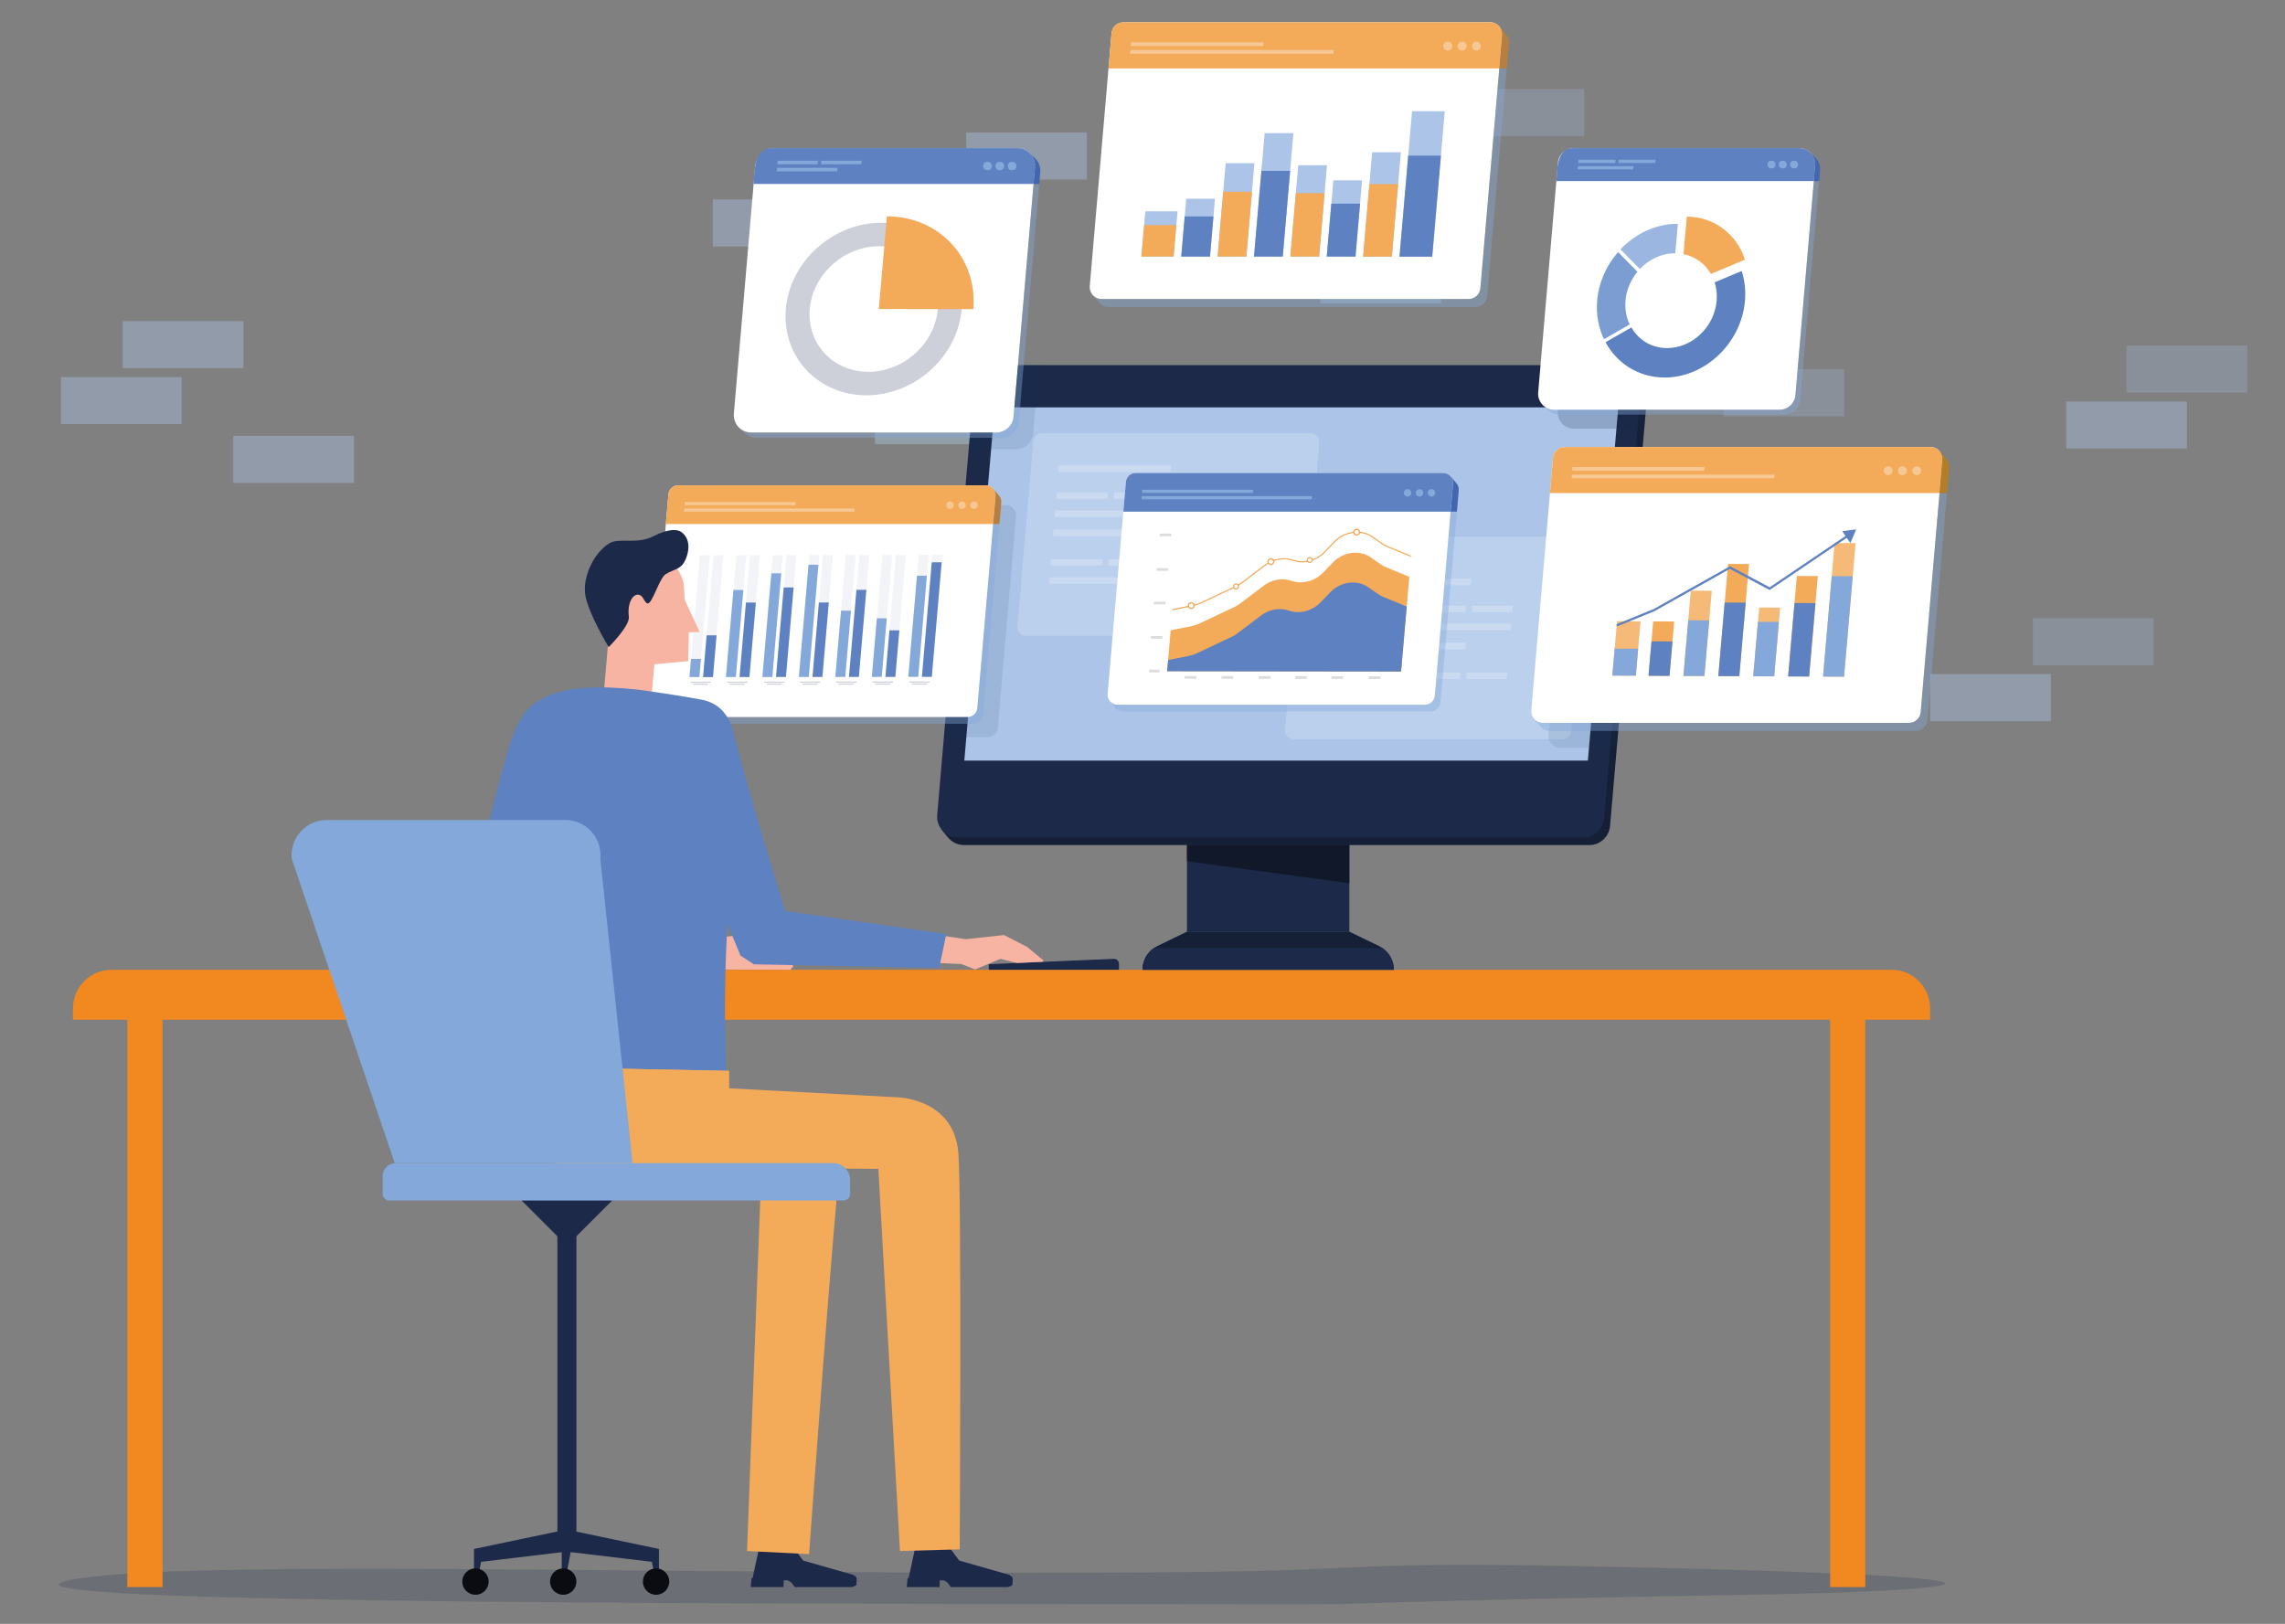<?xml version="1.0" encoding="utf-8"?>
<!-- Generator: Adobe Illustrator 16.0.0, SVG Export Plug-In . SVG Version: 6.00 Build 0)  -->
<!DOCTYPE svg PUBLIC "-//W3C//DTD SVG 1.1//EN" "http://www.w3.org/Graphics/SVG/1.1/DTD/svg11.dtd">
<svg version="1.1" id="Calque_1" xmlns="http://www.w3.org/2000/svg" xmlns:xlink="http://www.w3.org/1999/xlink" x="0px" y="0px"
	 width="605px" height="430px" viewBox="0 0 605 430" enable-background="new 0 0 605 430" xml:space="preserve">
<rect x="0" y="0" width="605" height="430" fill="#808080" stroke="none"/>
<g>
	<g>
		<g opacity="0.4">
			<g>
				<rect x="215.295" y="90.343" fill="#A9CDE6" width="31.956" height="12.474"/>
				<rect x="231.656" y="105.148" fill="#A9CDE6" width="31.961" height="12.474"/>
			</g>
			<g>
				<g>
					<rect x="188.724" y="52.798" fill="#ABC4E8" width="31.958" height="12.477"/>
					<rect x="61.771" y="115.415" fill="#ABC4E8" width="31.957" height="12.473"/>
				</g>
			</g>
			<g>
				<g>
					<rect x="32.499" y="85.027" fill="#ABC4E8" width="31.957" height="12.474"/>
					<rect x="563.042" y="91.51" opacity="0.6" fill="#ABC4E8" width="31.958" height="12.474"/>
					<rect x="511.04" y="178.487" fill="#ABC4E8" width="31.955" height="12.475"/>
					<rect x="16.133" y="99.829" fill="#ABC4E8" width="31.957" height="12.477"/>
				</g>
			</g>
			<g>
				<rect x="255.821" y="35.079" fill="#ABC4E8" width="31.956" height="12.475"/>
				<rect x="239.454" y="49.883" fill="#A9CDE6" width="31.956" height="12.474"/>
			</g>
			<rect x="387.469" y="23.588" opacity="0.6" fill="#ABC4E8" width="31.956" height="12.474"/>
			<rect x="349.583" y="67.847" fill="#A9CDE6" width="31.961" height="12.474"/>
			<g>
				<rect x="456.317" y="97.746" opacity="0.6" fill="#ABC4E8" width="31.956" height="12.474"/>
				<rect x="377.223" y="115.659" fill="#A9CDE6" width="31.958" height="12.474"/>
			</g>
			<g>
				<g>
					<rect x="435.215" y="65.517" fill="#A9CDE6" width="31.957" height="12.476"/>
					<rect x="418.849" y="80.321" fill="#A9CDE6" width="31.955" height="12.474"/>
				</g>
			</g>
			<g>
				<rect x="547.068" y="106.312" fill="#ABC4E8" width="31.952" height="12.474"/>
				<rect x="538.263" y="163.689" opacity="0.6" fill="#ABC4E8" width="31.956" height="12.473"/>
			</g>
		</g>
	</g>
	<path opacity="0.2" fill="#1C2949" d="M293.422,424.745c-121.723-0.059-302.668-0.411-274.973-6.33
		c27.694-5.92,173.67-1.034,293.576-2.104c57.774-0.519,40.901-3.082,119.211-1.333c122.529,2.731,89.187,6.29,35.434,7.242
		c-98.803,1.746-104.652,2.469-112.644,2.528C339.7,424.851,340.801,424.77,293.422,424.745z"/>
	<g>
		<rect x="33.724" y="263.413" fill="#F18820" width="9.31" height="156.85"/>
		<rect x="484.562" y="263.413" fill="#F18820" width="9.311" height="156.85"/>
		<path fill="#F18820" d="M511.046,270.031H19.311v-3.002c0-5.651,4.583-10.234,10.235-10.234h471.265
			c5.653,0,10.235,4.583,10.235,10.234V270.031z"/>
	</g>
	<g>
		<g>
			<g>
				<g>
					<g>
						<rect x="314.278" y="212.016" fill="#1C2949" width="42.987" height="40.406"/>
						<path fill="#346C83" d="M369.048,256.795h-66.553l0,0c0-2.675,1.531-5.115,3.939-6.279l7.844-3.796h42.984l7.848,3.796
							C367.52,251.68,369.048,254.12,369.048,256.795L369.048,256.795z"/>
						<path fill="#152037" d="M369.048,256.795h-66.553l0,0c0-2.675,1.531-5.115,3.939-6.279l7.844-3.796h42.984l7.848,3.796
							C367.52,251.68,369.048,254.12,369.048,256.795L369.048,256.795z"/>
					</g>
					<g>
						<path fill="#1C2949" d="M302.495,256.795h66.553c0-2.307-1.14-4.43-2.997-5.724h-60.56
							C303.635,252.365,302.495,254.488,302.495,256.795z"/>
					</g>
				</g>
				<polygon fill="#101829" points="314.278,223.771 357.266,223.771 357.266,233.879 314.278,228.05 				"/>
			</g>
			<g>
				<g>
					<path fill="#152037" d="M430.627,98.682h-165.58c-2.859,0-5.246,2.188-5.49,5.036l-9.819,114.071
						c-0.071,0.819,0.045,1.605,0.304,2.327l-0.773-0.487l1.593,1.994l0.021-0.019c1.003,1.302,2.557,2.166,4.343,2.166h165.584
						c2.858,0,5.241-2.188,5.487-5.037l9.818-114.07C436.396,101.447,433.857,98.682,430.627,98.682z M422.019,203.417H256.923
						l8.05-93.552h159.468h5.63L422.019,203.417z"/>
					<g>
						<polygon fill="#ABC4E8" points="419.956,218.651 252.125,218.651 262.354,99.8 430.186,99.8 						"/>
					</g>
					<path fill="#1C2949" d="M257.958,101.717l-9.817,114.071c-0.279,3.217,2.258,5.982,5.487,5.982H419.21
						c2.86,0,5.242-2.188,5.488-5.036l9.82-114.073c0.275-3.217-2.261-5.979-5.487-5.979H263.447
						C260.586,96.682,258.203,98.869,257.958,101.717z M263.375,107.865h159.468h5.63l-8.051,93.551h-165.1L263.375,107.865z"/>
				</g>
				<g>
					<g>
						<path fill="#BBD0ED" d="M342.823,168.371h-71.176c-1.34,0-2.395-1.148-2.281-2.484l4.224-49.08
							c0.105-1.185,1.093-2.092,2.284-2.092h71.175c1.342,0,2.396,1.147,2.28,2.485l-4.224,49.079
							C345.003,167.464,344.011,168.371,342.823,168.371z"/>
					</g>
					<g>
						<g>
							<polygon fill="#CADAF1" points="280.293,123.258 280.146,124.993 309.912,124.993 310.064,123.258 							"/>
						</g>
						<g>
							<polygon fill="#CADAF1" points="279.773,130.367 279.624,132.101 293.241,132.101 293.388,130.367 							"/>
							<polygon fill="#CADAF1" points="295.046,130.367 294.898,132.101 308.539,132.101 308.691,130.367 							"/>
							<polygon fill="#9ECDE9" points="310.349,130.367 310.196,132.101 320.92,132.101 321.068,130.367 							"/>
							<polygon fill="#CADAF1" points="279.4,135.145 279.251,136.878 299.079,136.878 299.231,135.145 							"/>
							<polygon fill="#9ECDE9" points="300.737,136.878 320.545,136.878 320.691,135.145 300.887,135.145 							"/>
							<polygon fill="#CADAF1" points="278.935,140.201 278.782,141.933 308.554,141.933 308.7,140.201 							"/>
						</g>
						<g>
							<polygon fill="#CADAF1" points="278.304,148.067 278.153,149.801 291.768,149.801 291.919,148.067 							"/>
							<polygon fill="#CADAF1" points="293.578,148.067 293.426,149.801 307.068,149.801 307.218,148.067 							"/>
							<polygon fill="#9ECDE9" points="308.876,148.067 308.729,149.801 319.448,149.801 319.598,148.067 							"/>
							<polygon fill="#CADAF1" points="277.928,152.846 277.78,154.58 297.609,154.58 297.759,152.846 							"/>
						</g>
					</g>
				</g>
				<g>
					<g>
						<path fill="#BBD0ED" d="M413.706,195.741H342.53c-1.342,0-2.396-1.146-2.279-2.485l4.224-49.08
							c0.102-1.184,1.093-2.093,2.282-2.093h71.173c1.343,0,2.397,1.151,2.283,2.487l-4.224,49.079
							C415.885,194.832,414.896,195.741,413.706,195.741z"/>
					</g>
					<g>
						<g>
							<polygon fill="#CADAF1" points="359.779,153.252 359.632,154.986 389.397,154.986 389.547,153.252 							"/>
						</g>
						<g>
							<polygon fill="#9ECDE9" points="359.26,160.361 359.109,162.092 372.727,162.092 372.873,160.361 							"/>
							<polygon fill="#CADAF1" points="374.531,160.361 374.385,162.092 388.024,162.092 388.177,160.361 							"/>
							<polygon fill="#CADAF1" points="389.834,160.361 389.684,162.092 400.405,162.092 400.554,160.361 							"/>
							<polygon fill="#CADAF1" points="358.886,165.137 358.733,166.871 378.564,166.871 378.715,165.137 							"/>
							<polygon fill="#CADAF1" points="380.223,166.871 400.03,166.871 400.178,165.137 380.373,165.137 							"/>
							<polygon fill="#CADAF1" points="358.421,170.192 358.268,171.926 388.039,171.926 388.186,170.192 							"/>
						</g>
						<g>
							<polygon fill="#CADAF1" points="357.789,178.06 357.64,179.795 371.253,179.795 371.404,178.06 							"/>
							<polygon fill="#CADAF1" points="373.063,178.06 372.911,179.795 386.554,179.795 386.703,178.06 							"/>
							<polygon fill="#CADAF1" points="388.361,178.06 388.212,179.795 398.934,179.795 399.082,178.06 							"/>
							<polygon fill="#CADAF1" points="357.413,182.84 357.266,184.574 377.095,184.574 377.244,182.84 							"/>
						</g>
					</g>
				</g>
			</g>
		</g>
		<path fill="#1C2949" d="M296.272,256.795h-34.477v-1.479l33.107-1.414c0.746-0.037,1.369,0.556,1.369,1.305V256.795z"/>
	</g>
	<path fill="#91ADBD" d="M408.331,107.096l0.022,0.021c-0.007-0.007-0.008-0.014-0.017-0.018L408.331,107.096z"/>
	<path fill="#DEE2E9" d="M408.396,107.16l-0.043-0.043C408.368,107.131,408.383,107.146,408.396,107.16z"/>
	<path fill="#91ADBD" d="M409.775,190.196l0.16,0.19c-0.047-0.05-0.079-0.111-0.125-0.167L409.775,190.196z"/>
	<path fill="#E8EAF0" d="M409.963,190.421l-0.027-0.034C409.945,190.399,409.953,190.408,409.963,190.421z"/>
	<g>
		<g>
			<g>
				<path fill="#FFFFFF" d="M397.084,7.141c-0.569-0.74-1.453-1.231-2.468-1.231h-97.194c-1.626,0-2.978,1.241-3.118,2.858
					l-5.767,67.021c-0.071,0.827,0.197,1.592,0.669,2.192c0.043,0.055,0.077,0.117,0.124,0.166l0.028,0.034
					c0.568,0.615,1.383,1.002,2.292,1.002h97.195c1.625,0,2.979-1.24,3.117-2.858l5.769-67.021
					C397.802,8.491,397.541,7.738,397.084,7.141z"/>
				<path opacity="0.4" fill="#84A8D9" d="M391.963,76.325c-0.138,1.618-1.492,2.858-3.117,2.858H291.65
					c-0.909,0-1.724-0.387-2.292-1.002l1.658,1.956l0.005-0.017c0.569,0.71,1.438,1.178,2.429,1.178h97.193
					c1.623,0,2.978-1.242,3.115-2.86l5.19-60.298h-1.979L391.963,76.325z"/>
			</g>
			<g>
				<g>
					<path fill="#F3AA59" d="M397.731,9.304c0.156-1.826-1.284-3.395-3.115-3.395h-97.194c-1.626,0-2.978,1.241-3.118,2.858
						l-0.804,9.368h103.471L397.731,9.304z"/>
					<path fill="#B67F42" d="M398.601,8.931l-0.006-0.021l-1.511-1.792v0.023c0.457,0.597,0.718,1.35,0.647,2.163l-0.761,8.835
						h1.979l0.578-6.723C399.612,10.448,399.237,9.56,398.601,8.931z"/>
				</g>
				<g>
					<g>
						<polygon fill="#F7C894" points="299.397,12.197 334.471,12.197 334.556,11.203 299.484,11.203 						"/>
						<polygon fill="#F7C894" points="299.236,14.228 353.08,14.228 353.166,13.235 299.322,13.235 						"/>
					</g>
					<g>
						<circle fill="#F7C894" cx="383.342" cy="12.197" r="1.181"/>
						<circle fill="#F7C894" cx="387.128" cy="12.197" r="1.18"/>
						<circle fill="#F7C894" cx="390.915" cy="12.197" r="1.181"/>
					</g>
				</g>
			</g>
		</g>
		<g>
			<g>
				<g>
					<g>
						<polygon fill="#ABC4E8" points="341.653,67.942 349.265,67.945 351.353,43.758 343.744,43.756 						"/>
						<polygon fill="#ABC4E8" points="302.21,67.937 310.738,67.937 311.774,55.951 303.246,55.948 						"/>
						<polygon fill="#ABC4E8" points="351.284,67.945 358.896,67.945 360.64,47.756 353.028,47.755 						"/>
						<polygon fill="#ABC4E8" points="322.392,67.94 330.001,67.94 332.135,43.229 324.525,43.227 						"/>
						<polygon fill="#ABC4E8" points="312.758,67.937 320.369,67.94 321.689,52.634 314.08,52.631 						"/>
						<polygon fill="#ABC4E8" points="332.021,67.942 339.633,67.942 342.456,35.257 334.846,35.256 						"/>
						<polygon fill="#ABC4E8" points="360.915,67.947 368.525,67.947 370.913,40.322 363.303,40.32 						"/>
						<polygon fill="#ABC4E8" points="370.548,67.947 379.207,67.949 382.527,29.467 373.872,29.466 						"/>
					</g>
				</g>
				<g>
					<polygon fill="#F3AA59" points="341.653,67.942 349.265,67.945 350.714,51.14 343.105,51.138 					"/>
					<polygon fill="#F3AA59" points="302.21,67.937 310.738,67.937 311.458,59.608 302.931,59.608 					"/>
					<polygon fill="#5D81C1" points="351.284,67.945 358.896,67.945 360.106,53.919 352.496,53.917 					"/>
					<polygon fill="#F3AA59" points="322.392,67.94 330.001,67.94 331.483,50.772 323.873,50.769 					"/>
					<polygon fill="#5D81C1" points="312.758,67.937 320.369,67.94 321.288,57.304 313.677,57.304 					"/>
					<polygon fill="#5D81C1" points="332.021,67.942 339.633,67.942 341.595,45.233 333.983,45.233 					"/>
					<polygon fill="#F3AA59" points="360.915,67.947 368.525,67.947 370.184,48.755 362.572,48.752 					"/>
					<polygon fill="#5D81C1" points="370.548,67.947 379.207,67.949 381.516,41.213 372.857,41.211 					"/>
				</g>
			</g>
		</g>
	</g>
	<g>
		<path opacity="0.1" fill="#0B3653" d="M415.723,127.814l-5.749,66.809c-0.07,0.824,0.195,1.586,0.665,2.186
			c0.043,0.054,0.081,0.114,0.127,0.167l0.025,0.03c0.568,0.615,1.379,1.003,2.288,1.003h14.997l6.287-73.043H418.83
			C417.21,124.965,415.863,126.203,415.723,127.814z"/>
		<g>
			<g>
				<g>
					<path fill="#FFFFFF" d="M513.644,119.608c-0.565-0.739-1.447-1.23-2.462-1.23h-96.886c-1.619,0-2.968,1.24-3.105,2.851
						l-5.748,66.809c-0.071,0.824,0.194,1.587,0.665,2.183c0.042,0.056,0.078,0.117,0.123,0.167l0.028,0.034
						c0.566,0.612,1.378,0.999,2.285,0.999h96.888c1.62,0,2.968-1.238,3.107-2.848l5.749-66.809
						C514.356,120.953,514.098,120.201,513.644,119.608z"/>
					<path opacity="0.4" fill="#84A8D9" d="M508.539,188.572c-0.14,1.61-1.487,2.848-3.107,2.848h-96.888
						c-0.907,0-1.719-0.387-2.285-0.999l1.653,1.947l0.02,0.024c0.57,0.708,1.419,1.136,2.403,1.136h96.891
						c1.617,0,2.964-1.241,3.104-2.851l5.173-60.108h-1.97L508.539,188.572z"/>
				</g>
				<g>
					<g>
						<path fill="#F3AA59" d="M514.288,121.763c0.157-1.821-1.275-3.386-3.106-3.386h-96.886c-1.619,0-2.968,1.24-3.105,2.851
							l-0.803,9.337h103.145L514.288,121.763z"/>
						<path fill="#B27E27" d="M515.152,121.391v-0.02l-1.509-1.789v0.026c0.454,0.593,0.713,1.345,0.645,2.155l-0.756,8.805h1.97
							l0.577-6.699C516.161,122.903,515.789,122.016,515.152,121.391z"/>
					</g>
					<g>
						<g>
							<polygon fill="#F7C894" points="416.267,124.646 451.228,124.646 451.313,123.656 416.352,123.656 							"/>
							<polygon fill="#F7C894" points="416.106,126.67 469.781,126.67 469.864,125.68 416.191,125.68 							"/>
						</g>
						<g>
							<path fill="#F7C894" d="M501.12,124.646c0,0.648-0.525,1.175-1.174,1.175c-0.65,0-1.18-0.527-1.18-1.175
								c0-0.651,0.529-1.178,1.18-1.178C500.595,123.468,501.12,123.996,501.12,124.646z"/>
							<circle fill="#F7C894" cx="503.718" cy="124.646" r="1.177"/>
							<path fill="#F7C894" d="M508.669,124.646c0,0.648-0.525,1.175-1.174,1.175c-0.65,0-1.179-0.527-1.179-1.175
								c0-0.651,0.528-1.178,1.179-1.178C508.144,123.468,508.669,123.996,508.669,124.646z"/>
						</g>
					</g>
				</g>
			</g>
			<g>
				<g>
					<g>
						<g>
							<polygon fill="#F5BA77" points="464.202,179.077 469.756,179.103 471.333,160.901 465.779,160.875 							"/>
							<polygon fill="#F5BA77" points="426.898,178.901 433.121,178.929 434.369,164.519 428.147,164.488 							"/>
							<polygon fill="#F3AA59" points="473.448,179.12 478.999,179.146 481.301,152.545 475.75,152.519 							"/>
							<polygon fill="#F5BA77" points="445.72,178.989 451.27,179.015 453.229,156.429 447.675,156.402 							"/>
							<polygon fill="#F3AA59" points="436.476,178.946 442.03,178.972 443.276,164.559 437.726,164.533 							"/>
							<polygon fill="#F3AA59" points="454.962,179.032 460.516,179.057 463.088,149.344 457.534,149.319 							"/>
							<polygon fill="#F5BA77" points="482.688,179.163 488.245,179.188 491.309,143.811 485.755,143.783 							"/>
						</g>
						<g>
							<polygon fill="#84A8D9" points="464.202,179.077 469.756,179.103 471.007,164.689 465.453,164.664 							"/>
							<polygon fill="#84A8D9" points="426.898,178.901 433.121,178.929 433.739,171.79 427.518,171.758 							"/>
							<polygon fill="#5D81C1" points="473.448,179.12 478.999,179.146 480.685,159.705 475.131,159.679 							"/>
							<polygon fill="#84A8D9" points="445.72,178.989 451.27,179.015 452.549,164.289 446.995,164.263 							"/>
							<polygon fill="#5D81C1" points="436.476,178.946 442.03,178.972 442.819,169.853 437.267,169.826 							"/>
							<polygon fill="#5D81C1" points="454.962,179.032 460.516,179.057 462.204,159.583 456.65,159.557 							"/>
							<polygon fill="#84A8D9" points="482.688,179.163 488.245,179.188 490.547,152.587 484.993,152.562 							"/>
						</g>
					</g>
					<polygon fill="#5D81C1" points="491.471,140.182 487.759,140.643 488.637,141.929 468.56,155.516 458.055,149.938 
						437.896,161.25 427.961,165.318 428.141,165.886 438.108,161.802 458.018,150.632 468.551,156.227 488.967,142.408 
						489.922,143.805 					"/>
				</g>
			</g>
		</g>
	</g>
	<g>
		<path opacity="0.2" fill="#1C2949" d="M413.514,96.682l-1.054,12.227c-0.105,1.23,0.329,2.368,1.09,3.212
			c0.781,0.848,1.882,1.387,3.131,1.387h18.676l1.479-16.825H413.514z"/>
		<g>
			<g>
				<g>
					<path fill="#FFFFFF" d="M479.61,40.725c-0.773-0.911-1.919-1.503-3.221-1.503h-59.668c-2.2,0-4.035,1.682-4.226,3.874
						l-5.229,60.81c-0.109,1.23,0.327,2.366,1.087,3.211c0.779,0.846,1.882,1.388,3.131,1.388h59.67c2.2,0,4.033-1.682,4.224-3.875
						l5.229-60.809C480.713,42.644,480.315,41.554,479.61,40.725z"/>
					<g>
						<path fill="#5D81C1" d="M480.607,43.821c0.217-2.474-1.736-4.6-4.218-4.6h-59.668c-4.586-0.144-4.41,5.551-4.64,8.726h68.173
							L480.607,43.821z"/>
						<g>
							<g>
								<polygon fill="#84A8D9" points="417.937,42.297 417.864,43.156 427.679,43.156 427.752,42.297 								"/>
								<polygon fill="#84A8D9" points="428.498,43.156 438.303,43.156 438.377,42.297 428.575,42.297 								"/>
								<polygon fill="#84A8D9" points="417.784,44.013 417.709,44.871 432.445,44.871 432.519,44.013 								"/>
							</g>
							<g>
								<g>
									<path fill="#84A8D9" d="M469.119,44.591c-1.401,0.196-1.583-2.008-0.165-2.014C470.35,42.38,470.537,44.584,469.119,44.591
										z"/>
								</g>
								<g>
									<path fill="#84A8D9" d="M472.115,44.591c-1.404,0.196-1.583-2.008-0.168-2.014C473.349,42.38,473.53,44.584,472.115,44.591
										z"/>
								</g>
								<g>
									<path fill="#84A8D9" d="M475.108,44.591c-1.398,0.196-1.581-2.008-0.165-2.014
										C476.342,42.38,476.526,44.584,475.108,44.591z"/>
								</g>
							</g>
						</g>
					</g>
				</g>
				<g>
					<path opacity="0.4" fill="#84A8D9" d="M475.378,104.63c-0.19,2.193-2.023,3.875-4.224,3.875h-59.67
						c-1.225,0-2.317-0.523-3.088-1.345l1.48,1.486l0.036,0.005c0.75,0.693,1.743,1.133,2.854,1.133h59.669
						c2.199,0,4.033-1.682,4.221-3.873l4.991-57.965h-1.394L475.378,104.63z"/>
					<path fill="#4367AF" d="M480.838,41.937v-0.015c-0.025-0.02-1.177-1.169-1.228-1.215v0.018
						c0.705,0.829,1.103,1.918,0.997,3.096l-0.353,4.126h1.394l0.244-2.843C481.995,43.895,481.577,42.773,480.838,41.937z"/>
				</g>
			</g>
			<g>
				<g>
					<g>
						<path fill="#9BB6E0" d="M443.563,67.063l0.689-7.798c-5.781-0.031-11.231,2.591-15.191,6.758l5.129,5.207
							C436.627,68.662,439.982,67.044,443.563,67.063z"/>
						<g>
							<path fill="none" d="M434.188,71.23c2.438-2.568,5.794-4.186,9.375-4.167l0.689-7.798
								c-5.781-0.031-11.231,2.589-15.191,6.758l0,0l0,0L434.188,71.23z"/>
							<g>
								<path fill="#7C9DD2" d="M428.42,66.755c-3.048,3.486-5.1,7.922-5.527,12.759c-0.333,3.751,0.347,7.276,1.796,10.31
									l6.803-3.91c-0.888-1.87-1.311-4.038-1.106-6.359c0.254-2.865,1.421-5.49,3.164-7.592l-0.028-0.029L428.42,66.755z"/>
								<g>
									<path fill="none" d="M433.549,71.962l-0.028-0.029l-5.101-5.178c-3.048,3.486-5.1,7.922-5.527,12.759
										c-0.333,3.751,0.347,7.276,1.796,10.31l6.803-3.91c-0.888-1.87-1.311-4.038-1.106-6.359
										C430.639,76.689,431.806,74.064,433.549,71.962z"/>
									
										<rect x="424.167" y="87.868" transform="matrix(-0.867 0.498 -0.498 -0.867 843.025 -49.284)" fill="#208AB8" width="7.846" height="0"/>
									<path fill="#5D81C1" d="M461.146,71.755l-7.156,3.01c0.485,1.511,0.679,3.174,0.525,4.915
										c-0.613,6.934-6.515,12.529-13.18,12.493c-4.104-0.021-7.511-2.197-9.402-5.471l-0.052,0.031l-6.775,3.893
										c3.007,5.578,8.711,9.308,15.541,9.343c10.756,0.057,20.368-9.055,21.36-20.249
										C462.261,76.9,461.937,74.208,461.146,71.755z"/>
								</g>
							</g>
							
								<rect x="427.971" y="68.626" transform="matrix(0.702 0.713 -0.713 0.702 177.695 -287.083)" fill="#49A1C5" width="7.307" height="0"/>
						</g>
					</g>
					<path fill="#F3AA59" d="M453.004,72.537l9.013-3.79c-2.141-6.64-8.063-11.348-15.399-11.385l-0.882,9.929
						C448.88,67.921,451.463,69.85,453.004,72.537z"/>
				</g>
			</g>
		</g>
	</g>
	<g>
		<path opacity="0.1" fill="#0B3653" d="M273.543,114.748l1.556-18.066H258.46l-1.987,22.275h12.479
			C271.346,118.957,273.338,117.127,273.543,114.748z"/>
		<g>
			<g>
				<g>
					<path fill="#FFFFFF" d="M272.958,40.857c-0.844-0.992-2.086-1.636-3.501-1.636h-64.872c-2.391,0-4.461,2.708-4.666,5.088
						l-5.614,65.233c-0.117,1.339,0.357,2.575,1.183,3.494c0.848,0.919,2.046,1.506,3.405,1.506h64.872
						c2.389,0,4.384-1.829,4.589-4.211l5.692-66.109C274.155,42.943,273.72,41.758,272.958,40.857z"/>
					<g>
						<path fill="#5D81C1" d="M274.046,44.223c0.23-2.689-1.89-5.001-4.589-5.001h-64.872c-4.981-0.156-4.793,6.036-5.044,9.485
							h74.118L274.046,44.223z"/>
						<g>
							<g>
								<polygon fill="#84A8D9" points="205.908,42.565 205.83,43.498 216.501,43.498 216.58,42.565 								"/>
								<polygon fill="#84A8D9" points="217.393,43.498 228.051,43.498 228.129,42.565 217.471,42.565 								"/>
								<polygon fill="#84A8D9" points="205.742,44.432 205.661,45.364 221.68,45.364 221.761,44.432 								"/>
							</g>
							<g>
								<g>
									<path fill="#84A8D9" d="M261.551,45.06c-1.521,0.214-1.721-2.183-0.181-2.19C262.893,42.656,263.09,45.053,261.551,45.06z"
										/>
								</g>
								<g>
									<path fill="#84A8D9" d="M264.807,45.06c-1.522,0.214-1.72-2.183-0.181-2.19C266.15,42.656,266.348,45.053,264.807,45.06z"
										/>
								</g>
								<g>
									<path fill="#84A8D9" d="M268.064,45.06c-1.522,0.214-1.72-2.183-0.181-2.19C269.404,42.656,269.604,45.053,268.064,45.06z"
										/>
								</g>
							</g>
						</g>
					</g>
				</g>
				<g>
					<path opacity="0.4" fill="#84A8D9" d="M268.354,110.332c-0.205,2.382-2.197,4.211-4.589,4.211h-64.872
						c-1.33,0-2.521-0.568-3.359-1.461l1.611,1.615l0.037,0.005c0.82,0.755,1.896,1.236,3.105,1.236h64.872
						c2.389,0,4.382-1.83,4.587-4.212l5.424-63.019h-1.512L268.354,110.332z"/>
					<path fill="#4367AF" d="M274.293,42.175l-0.004-0.017c-0.024-0.021-1.279-1.271-1.329-1.322l-0.001,0.021
						c0.762,0.9,1.197,2.085,1.087,3.365l-0.387,4.484h1.512l0.267-3.092C275.552,44.302,275.096,43.082,274.293,42.175z"/>
				</g>
			</g>
			<g>
				<path fill="#CDD0D9" d="M233.349,58.989c-12.839-0.012-24.179,10.225-25.279,22.817c-1.1,12.593,8.45,22.851,21.29,22.865
					s24.178-10.222,25.277-22.815C255.737,69.263,246.189,59.003,233.349,58.989z M229.904,98.458
					c-9.351-0.009-16.303-7.475-15.503-16.645c0.8-9.172,9.056-16.625,18.405-16.614c9.351,0.009,16.305,7.478,15.503,16.65
					C247.509,91.019,239.254,98.47,229.904,98.458z"/>
				<g>
					<path fill="#F3AA59" d="M234.826,57.286l-2.142,24.543l25.021,0.026C258.888,68.301,248.647,57.3,234.826,57.286z"/>
				</g>
			</g>
		</g>
	</g>
	<g>
		<path opacity="0.1" fill="#0B3653" d="M268.475,134.834c-0.478-0.62-1.217-1.033-2.069-1.033h-11.335l-5.17,61.377h11.676
			c1.359,0,2.493-1.041,2.608-2.395l4.832-56.139C269.076,135.963,268.857,135.333,268.475,134.834z"/>
		<g>
			<g>
				<g>
					<path fill="#FFFFFF" d="M263.063,129.548c-0.478-0.622-1.215-1.034-2.069-1.034h-81.409c-1.36,0-2.493,1.04-2.609,2.395
						l-4.832,56.136c-0.061,0.694,0.165,1.336,0.56,1.836c0.037,0.045,0.067,0.098,0.105,0.141l0.021,0.025
						c0.478,0.516,1.16,0.841,1.921,0.841h81.411c1.362,0,2.496-1.038,2.612-2.395l4.832-56.136
						C263.665,130.676,263.447,130.045,263.063,129.548z"/>
					<path opacity="0.4" fill="#84A8D9" d="M258.774,187.493c-0.117,1.357-1.25,2.395-2.612,2.395h-81.411
						c-0.762,0-1.444-0.325-1.921-0.841l1.39,1.64l0.006-0.013c0.478,0.594,1.202,0.985,2.031,0.985h81.413
						c1.358,0,2.494-1.042,2.609-2.395l4.347-50.507h-1.655L258.774,187.493z"/>
				</g>
				<g>
					<g>
						<path fill="#F3AA59" d="M263.606,131.357c0.131-1.53-1.074-2.843-2.612-2.843h-81.409c-1.36,0-2.493,1.04-2.609,2.395
							l-0.676,7.846h86.67L263.606,131.357z"/>
						<path fill="#B67F42" d="M264.335,131.046l-0.006-0.02l-1.266-1.5v0.022c0.384,0.498,0.601,1.128,0.542,1.809l-0.636,7.4h1.655
							l0.485-5.63C265.181,132.313,264.867,131.572,264.335,131.046z"/>
					</g>
					<g>
						<g>
							<polygon fill="#F7C894" points="181.24,133.78 210.619,133.78 210.69,132.949 181.312,132.949 							"/>
							<polygon fill="#F7C894" points="181.105,135.481 226.205,135.481 226.279,134.65 181.176,134.65 							"/>
						</g>
						<g>
							<circle fill="#F7C894" cx="251.553" cy="133.78" r="0.989"/>
							<circle fill="#F7C894" cx="254.723" cy="133.78" r="0.989"/>
							<circle fill="#F7C894" cx="257.897" cy="133.78" r="0.989"/>
						</g>
					</g>
				</g>
			</g>
			<g>
				<g>
					<g>
						<g>
							<g>
								<polygon fill="#F3F4F7" points="185.171,179.286 182.549,179.288 185.326,147.023 187.945,147.022 								"/>
								<polygon fill="#F3F4F7" points="188.772,179.282 186.152,179.283 188.927,147.02 191.546,147.017 								"/>
							</g>
							<g>
								<polygon fill="#F3F4F7" points="194.828,179.276 192.207,179.279 194.982,147.014 197.602,147.012 								"/>
								<polygon fill="#F3F4F7" points="198.428,179.272 195.81,179.273 198.585,147.009 201.205,147.008 								"/>
							</g>
							<g>
								<polygon fill="#F3F4F7" points="204.486,179.268 201.862,179.269 204.638,147.005 207.26,147.002 								"/>
								<polygon fill="#F3F4F7" points="208.087,179.262 205.465,179.265 208.242,147 210.861,146.997 								"/>
							</g>
							<g>
								<polygon fill="#F3F4F7" points="214.143,179.258 211.522,179.259 214.296,146.995 216.917,146.994 								"/>
								<polygon fill="#F3F4F7" points="217.744,179.253 215.123,179.258 217.898,146.991 220.518,146.988 								"/>
							</g>
							<g>
								<polygon fill="#F3F4F7" points="223.799,179.248 221.178,179.25 223.953,146.985 226.573,146.982 								"/>
								<polygon fill="#F3F4F7" points="227.4,179.244 224.779,179.248 227.555,146.981 230.174,146.979 								"/>
							</g>
							<g>
								<polygon fill="#F3F4F7" points="233.456,179.239 230.835,179.241 233.609,146.977 236.232,146.974 								"/>
								<polygon fill="#F3F4F7" points="237.06,179.236 234.436,179.239 237.211,146.971 239.833,146.971 								"/>
							</g>
							<g>
								<polygon fill="#F3F4F7" points="243.112,179.229 240.492,179.23 243.269,146.967 245.886,146.965 								"/>
								<polygon fill="#F3F4F7" points="246.713,179.227 244.096,179.229 246.87,146.965 249.487,146.959 								"/>
							</g>
						</g>
						<g>
							<g>
								<polygon fill="#84A8D9" points="185.171,179.286 182.549,179.288 182.964,174.479 185.585,174.476 								"/>
								<polygon fill="#5D81C1" points="188.772,179.282 186.152,179.283 187.101,168.237 189.723,168.234 								"/>
							</g>
							<g>
								<polygon fill="#84A8D9" points="194.828,179.276 192.207,179.279 194.189,156.223 196.81,156.22 								"/>
								<polygon fill="#5D81C1" points="198.428,179.272 195.81,179.273 197.507,159.554 200.125,159.552 								"/>
							</g>
							<g>
								<polygon fill="#84A8D9" points="204.486,179.268 201.862,179.269 204.224,151.823 206.846,151.82 								"/>
								<polygon fill="#5D81C1" points="208.087,179.262 205.465,179.265 207.503,155.566 210.125,155.563 								"/>
							</g>
							<g>
								<polygon fill="#84A8D9" points="214.143,179.258 211.522,179.259 214.079,149.541 216.696,149.538 								"/>
								<polygon fill="#5D81C1" points="217.744,179.253 215.123,179.258 216.82,159.537 219.439,159.534 								"/>
							</g>
							<g>
								<polygon fill="#84A8D9" points="223.799,179.248 221.178,179.25 222.686,161.709 225.307,161.707 								"/>
								<polygon fill="#5D81C1" points="227.4,179.244 224.779,179.248 226.763,156.191 229.384,156.188 								"/>
							</g>
							<g>
								<polygon fill="#84A8D9" points="233.456,179.239 230.835,179.241 232.171,163.718 234.79,163.715 								"/>
								<polygon fill="#5D81C1" points="237.06,179.236 234.436,179.239 235.496,166.917 238.118,166.915 								"/>
							</g>
							<g>
								<polygon fill="#84A8D9" points="243.112,179.229 240.492,179.23 242.795,152.437 245.416,152.436 								"/>
								<polygon fill="#5D81C1" points="246.713,179.227 244.096,179.229 246.703,148.893 249.324,148.891 								"/>
							</g>
						</g>
					</g>
					<g>
						<g>
							<polygon fill="#CDD0D9" points="188.241,180.797 182.854,180.801 182.879,180.507 188.267,180.5 							"/>
							<polygon fill="#CDD0D9" points="187.469,181.328 183.533,181.331 183.56,181.037 187.495,181.033 							"/>
						</g>
						<g>
							<polygon fill="#CDD0D9" points="197.91,180.787 192.524,180.792 192.55,180.497 197.936,180.49 							"/>
							<polygon fill="#CDD0D9" points="197.14,181.32 193.204,181.321 193.229,181.027 197.164,181.024 							"/>
						</g>
						<g>
							<polygon fill="#CDD0D9" points="207.736,180.778 202.35,180.783 202.375,180.488 207.762,180.481 							"/>
							<polygon fill="#CDD0D9" points="206.966,181.31 203.029,181.313 203.055,181.017 206.99,181.013 							"/>
						</g>
						<g>
							<polygon fill="#CDD0D9" points="217.175,180.769 211.788,180.772 211.812,180.479 217.199,180.474 							"/>
							<polygon fill="#CDD0D9" points="216.402,181.3 212.467,181.306 212.491,181.009 216.43,181.006 							"/>
						</g>
						<g>
							<polygon fill="#CDD0D9" points="226.785,180.758 221.398,180.764 221.423,180.469 226.81,180.464 							"/>
							<polygon fill="#CDD0D9" points="226.015,181.292 222.079,181.295 222.102,180.999 226.042,180.996 							"/>
						</g>
						<g>
							<polygon fill="#CDD0D9" points="236.445,180.75 231.058,180.754 231.086,180.46 236.473,180.454 							"/>
							<polygon fill="#CDD0D9" points="235.677,181.281 231.74,181.286 231.766,180.989 235.699,180.987 							"/>
						</g>
						<g>
							<polygon fill="#CDD0D9" points="246.158,180.74 240.771,180.744 240.798,180.45 246.183,180.446 							"/>
							<polygon fill="#CDD0D9" points="245.387,181.271 241.451,181.277 241.478,180.98 245.412,180.977 							"/>
						</g>
					</g>
				</g>
			</g>
		</g>
	</g>
	<g>
		<g>
			<g>
				<path fill="#FFFFFF" d="M384.19,126.276c-0.478-0.621-1.217-1.032-2.066-1.032h-81.412c-1.361,0-2.493,1.038-2.61,2.395
					l-4.832,56.136c-0.06,0.693,0.166,1.333,0.56,1.836c0.039,0.046,0.067,0.096,0.105,0.141l0.022,0.025
					c0.477,0.516,1.16,0.841,1.923,0.841h81.412c1.359,0,2.491-1.04,2.608-2.395l4.831-56.136
					C384.792,127.406,384.575,126.774,384.19,126.276z"/>
				<path opacity="0.4" fill="#84A8D9" d="M379.9,184.225c-0.117,1.354-1.249,2.395-2.608,2.395H295.88
					c-0.763,0-1.446-0.325-1.923-0.841l1.39,1.637l0.006-0.011c0.478,0.594,1.201,0.985,2.031,0.985h81.412
					c1.36,0,2.491-1.041,2.61-2.395l4.348-50.508h-1.658L379.9,184.225z"/>
			</g>
			<g>
				<g>
					<path fill="#5D81C1" d="M384.731,128.088c0.134-1.53-1.074-2.844-2.607-2.844h-81.412c-1.361,0-2.493,1.038-2.61,2.395
						l-0.676,7.846h86.67L384.731,128.088z"/>
					<path fill="#4367AF" d="M385.461,127.774l-0.004-0.017l-1.267-1.5v0.02c0.385,0.498,0.602,1.13,0.541,1.812l-0.636,7.397h1.658
						l0.484-5.63C386.307,129.045,385.994,128.303,385.461,127.774z"/>
				</g>
				<g>
					<g>
						<polygon fill="#84A8D9" points="302.367,130.512 331.744,130.512 331.816,129.677 302.438,129.677 						"/>
						<polygon fill="#84A8D9" points="302.232,132.212 347.331,132.212 347.403,131.378 302.304,131.378 						"/>
					</g>
					<g>
						<path fill="#84A8D9" d="M373.667,130.512c0,0.542-0.442,0.989-0.989,0.989c-0.546,0-0.987-0.446-0.987-0.989
							c0-0.546,0.441-0.991,0.987-0.991C373.225,129.521,373.667,129.966,373.667,130.512z"/>
						<path fill="#84A8D9" d="M376.841,130.512c0,0.542-0.442,0.989-0.988,0.989c-0.547,0-0.989-0.446-0.989-0.989
							c0-0.546,0.442-0.991,0.989-0.991C376.398,129.521,376.841,129.966,376.841,130.512z"/>
						<path fill="#84A8D9" d="M380.01,130.512c0,0.542-0.442,0.989-0.989,0.989c-0.543,0-0.987-0.446-0.987-0.989
							c0-0.546,0.444-0.991,0.987-0.991C379.567,129.521,380.01,129.966,380.01,130.512z"/>
					</g>
				</g>
			</g>
		</g>
		<g>
			<g>
				<path fill="#F3AA59" d="M373.144,152.732l-6.219-2.561c-0.463-0.19-0.897-0.428-1.302-0.708l-2.66-1.851
					c-2.991-2.079-7.293-1.516-10.03,1.311l-2.628,2.717c-2.214,2.288-5.52,3.143-8.352,2.163c-2.419-0.838-5.214-0.347-7.383,1.296
					l-6.2,4.704c-0.471,0.357-0.974,0.663-1.507,0.913l-9.355,4.417c-0.606,0.287-1.241,0.497-1.89,0.628l-5.659,1.146l-0.94,10.837
					l61.944,0.077L373.144,152.732z"/>
				<path fill="#5D81C1" d="M372.458,160.617l-6.222-2.561c-0.461-0.19-0.895-0.428-1.298-0.708l-2.663-1.85
					c-2.99-2.079-7.292-1.517-10.026,1.31l-2.628,2.717c-2.214,2.288-5.521,3.144-8.354,2.16c-2.416-0.836-5.214-0.344-7.381,1.299
					l-6.201,4.704c-0.469,0.356-0.973,0.662-1.505,0.912l-9.357,4.417c-0.605,0.287-1.242,0.498-1.889,0.628l-5.658,1.143
					l-0.257,2.956l61.944,0.077L372.458,160.617z"/>
			</g>
			<g>
				<g>
					<polygon fill="#DDDDDD" points="316.705,179.735 313.632,179.731 313.694,179.018 316.768,179.023 					"/>
					<polygon fill="#DDDDDD" points="326.463,179.747 323.391,179.742 323.453,179.029 326.523,179.035 					"/>
					<polygon fill="#DDDDDD" points="336.322,179.759 333.252,179.754 333.313,179.04 336.385,179.046 					"/>
					<polygon fill="#DDDDDD" points="345.953,179.771 342.883,179.765 342.943,179.053 346.015,179.057 					"/>
					<polygon fill="#DDDDDD" points="355.571,179.782 352.501,179.778 352.562,179.066 355.635,179.07 					"/>
					<polygon fill="#DDDDDD" points="365.444,179.795 362.373,179.792 362.435,179.077 365.507,179.082 					"/>
				</g>
				<g>
					<polygon fill="#DDDDDD" points="310.097,142.017 307.027,142.011 307.09,141.298 310.161,141.301 					"/>
					<polygon fill="#DDDDDD" points="309.304,151.161 306.231,151.158 306.297,150.441 309.365,150.447 					"/>
					<polygon fill="#DDDDDD" points="308.532,160.044 305.46,160.04 305.522,159.326 308.594,159.329 					"/>
					<polygon fill="#DDDDDD" points="307.741,169.149 304.67,169.145 304.73,168.433 307.802,168.435 					"/>
					<polygon fill="#DDDDDD" points="306.966,178.06 304.183,178.056 304.243,177.343 307.027,177.348 					"/>
				</g>
			</g>
			<g>
				<path fill="#F3AA59" d="M310.387,161.607l-0.061-0.303l5.657-1.143c0.637-0.131,1.259-0.335,1.854-0.62l9.354-4.414
					c0.523-0.248,1.022-0.549,1.479-0.898l6.203-4.702c2.19-1.663,5.074-2.172,7.523-1.32c2.792,0.969,6.008,0.135,8.193-2.122
					l2.628-2.719c2.783-2.876,7.178-3.446,10.226-1.33l2.661,1.85c0.396,0.274,0.824,0.506,1.271,0.692l6.234,2.565l-0.119,0.286
					l-6.233-2.565c-0.466-0.193-0.915-0.438-1.329-0.725l-2.661-1.85c-2.922-2.032-7.148-1.475-9.826,1.293l-2.632,2.719
					c-2.267,2.342-5.606,3.208-8.514,2.197c-2.353-0.817-5.125-0.329-7.236,1.276l-6.201,4.703
					c-0.478,0.361-0.991,0.676-1.534,0.929l-9.354,4.417c-0.618,0.292-1.265,0.506-1.927,0.641L310.387,161.607z"/>
				<g>
					<g>
						<circle fill="#FFFFFF" cx="315.397" cy="160.361" r="0.755"/>
						<path fill="#F3AA59" d="M315.396,161.291c-0.515,0-0.934-0.418-0.934-0.933c0-0.514,0.419-0.932,0.934-0.932
							c0.516,0,0.934,0.418,0.934,0.932C316.33,160.873,315.912,161.291,315.396,161.291z M315.396,159.781
							c-0.32,0-0.577,0.258-0.577,0.577c0,0.321,0.257,0.58,0.577,0.58c0.318,0,0.578-0.259,0.578-0.58
							C315.975,160.04,315.715,159.781,315.396,159.781z"/>
					</g>
					<g>
						<circle fill="#FFFFFF" cx="336.494" cy="148.718" r="0.755"/>
						<path fill="#F3AA59" d="M336.494,149.648c-0.513,0-0.934-0.418-0.934-0.932c0-0.515,0.421-0.932,0.934-0.932
							c0.514,0,0.932,0.417,0.932,0.932C337.426,149.23,337.008,149.648,336.494,149.648z M336.494,148.138
							c-0.318,0-0.579,0.26-0.579,0.579c0,0.32,0.261,0.578,0.579,0.578s0.577-0.258,0.577-0.578
							C337.071,148.398,336.813,148.138,336.494,148.138z"/>
					</g>
					<g>
						<circle fill="#FFFFFF" cx="359.213" cy="140.914" r="0.755"/>
						<path fill="#F3AA59" d="M359.214,141.845c-0.513,0-0.931-0.418-0.931-0.931c0-0.516,0.418-0.934,0.931-0.934
							c0.515,0,0.934,0.418,0.934,0.934C360.147,141.427,359.729,141.845,359.214,141.845z M359.214,140.334
							c-0.318,0-0.577,0.258-0.577,0.58c0,0.318,0.259,0.577,0.577,0.577s0.58-0.259,0.58-0.577
							C359.794,140.593,359.532,140.334,359.214,140.334z"/>
					</g>
					<g>
						<circle fill="#FFFFFF" cx="327.26" cy="155.3" r="0.658"/>
						<path fill="#F3AA59" d="M327.26,156.112c-0.449,0-0.814-0.362-0.814-0.812s0.365-0.813,0.814-0.813s0.816,0.364,0.816,0.813
							S327.709,156.112,327.26,156.112z M327.26,154.796c-0.277,0-0.506,0.227-0.506,0.504s0.229,0.504,0.506,0.504
							c0.278,0,0.505-0.227,0.505-0.504S327.538,154.796,327.26,154.796z"/>
					</g>
					<g>
						<circle fill="#FFFFFF" cx="346.782" cy="148.276" r="0.658"/>
						<path fill="#F3AA59" d="M346.782,149.088c-0.449,0-0.812-0.364-0.812-0.813c0-0.449,0.362-0.816,0.812-0.816
							s0.815,0.367,0.815,0.816C347.598,148.725,347.231,149.088,346.782,149.088z M346.782,147.77
							c-0.277,0-0.503,0.228-0.503,0.506c0,0.278,0.226,0.503,0.503,0.503c0.278,0,0.506-0.225,0.506-0.503
							C347.288,147.997,347.061,147.77,346.782,147.77z"/>
					</g>
				</g>
			</g>
		</g>
	</g>
	<g>
		<g>
			<g>
				<g>
					
						<rect x="159.832" y="170.807" transform="matrix(-0.996 -0.086 0.086 -0.996 315.774 382.536)" fill="#F7B4A2" width="12.666" height="27.255"/>
				</g>
			</g>
		</g>
		<path fill="#F7B4A2" d="M161.691,176.988l20.537-1.929l0.159-7.616l2.861-0.1l-3.958-8.532l-0.199-3.468
			c-0.189-3.283-3.187-7.753-6.458-7.433l-15.669,1.535L161.691,176.988z"/>
		<path fill="#1C2949" d="M161.153,171.359c0,0,5.649-5.63,5.348-8.036c-0.523-4.17,1.538-6.796,3.237-5.56
			c0.638,0.466,1.123,2.089,1.816,2.029c1.203-0.108,3.063-6.707,4.673-7.731c2.537-1.611,4.434-1.071,5.626-4.801
			c1.192-3.726-0.374-5.778-1.75-6.557c-0.691-0.39-2.801-0.921-7.146,1.31c-4.344,2.229-9.056,0.273-11.655,1.867
			c-4.107,2.516-7.184,9.047-6.3,13.892S161.153,171.359,161.153,171.359z"/>
	</g>
	<g>
		<g>
			<g>
				<g>
					<g>
						<path fill="#1C2949" d="M249.193,418.451h-0.364l-0.081,1.812h-8.673l0.233-2.397l0.286-0.007l-0.007-0.022l1.907-8.818h9.006
							l0.193,1.161l2.271,3.05l13.155,3.763c0,0,1.036,0.449,1.016,1.02l-0.038,1.038l-0.021,0.627c0,0-0.158,0.278-1.232,0.587
							h-15.085l-0.913-1.214l-0.888-0.556L249.193,418.451z"/>
					</g>
				</g>
			</g>
		</g>
		<g>
			<g>
				<g>
					<g>
						<path fill="#1C2949" d="M207.872,418.451h-0.361l-0.08,1.812h-8.676l0.237-2.397l0.283-0.007l-0.007-0.022l1.907-8.818h9.006
							l0.19,1.161l2.275,3.05l13.157,3.763c0,0,1.033,0.449,1.016,1.02l-0.039,1.038l-0.022,0.627c0,0-0.162,0.278-1.234,0.587
							h-15.083l-0.913-1.214l-0.887-0.556L207.872,418.451z"/>
					</g>
				</g>
			</g>
		</g>
		<g>
			<g>
				<g>
					<polygon fill="#F7B4A2" points="165.882,256.228 168.321,247.905 186.094,248.689 195.385,247.692 202.034,251.142 
						210.096,255.781 209.279,256.795 188.558,256.708 184.874,255.267 					"/>
					<path fill="#5D81C1" d="M141.555,187.188c3.533-1.538,11.077,2.749,10.363,10.981c-0.98,11.347-12.097,46.072-12.097,46.072
						l39.785,2.413l-1.845,10.142h-53.345l-2.989-5.969c0,0,11.291-47.094,13.146-52.438
						C136.03,194.189,137.458,188.968,141.555,187.188z"/>
				</g>
				<g>
					<path fill="#5D81C1" d="M168.844,182.614c0,0,8.344,1.069,16.853,2.65c8.676,1.613,8.751,10.819,9.168,12.505
						c1.15,4.647,2.713,10.852,1.454,21.381c-1.074,8.993-2.839,13.303-3.536,23.173c-0.946,13.381-0.982,27.49-0.655,37.092
						c0.223,6.55,0.165,7.954,0.165,7.954l-51.108,0.771c0,0-3.27-51.676-3.959-67.788
						C136.443,202.134,126.311,177.925,168.844,182.614z"/>
				</g>
				<g>
					<polygon fill="#F7B4A2" points="235.861,254.474 238.302,246.154 255.722,248.689 265.832,247.604 271.951,250.732 
						276.288,254.343 276.075,254.697 275.447,254.711 269.271,254.994 264.884,253.899 258.188,256.708 254.502,255.267 					"/>
					<path fill="#5D81C1" d="M176.576,193.951c3.236-8.424,15.179-9.418,17.302-1.036c4.663,18.397,14.004,48.291,14.004,48.291
						l42.665,6.141l-1.877,8.967l-49.083-0.965l-3.53-2.313c0,0-12.998-31.198-15.752-40.559
						C178.994,208.019,174.901,198.312,176.576,193.951z"/>
				</g>
			</g>
			<g>
				<g>
					<path fill="#F3AA59" d="M193.001,283.558v4.618l13.207,2.363c0,0,18.954-0.29,16.581,14.838
						c-1.728,11.016-8.564,106.153-8.564,106.153l-16.428-0.821l3.8-101.182l-49.932-0.661c-6.765-0.518-11.541-4.005-11.541-10.789
						v-15.536L193.001,283.558z"/>
				</g>
				<g>
					<path fill="#F3AA59" d="M193.001,283.558v4.618l44.174,2.363c0,0,15.41,0,16.581,14.838
						c0.877,11.115,0.35,104.896,0.35,104.896l-15.826,0.436l-5.716-101.182l-80.899-0.661c-6.765-0.518-11.541-4.005-11.541-10.789
						v-15.536L193.001,283.558z"/>
				</g>
			</g>
		</g>
	</g>
	<g>
		<g>
			<g>
				<rect x="147.578" y="315.559" fill="#1C2949" width="5.037" height="93.851"/>
				<polygon fill="#1C2949" points="150.096,329.886 164.423,315.559 135.769,315.559 				"/>
			</g>
			<g>
				<polygon fill="#1C2949" points="149.988,405.028 125.502,410.16 125.502,413.79 125.502,418.802 126.365,418.802 
					127.379,413.566 148.733,411.02 148.733,418.802 149.595,418.802 151.107,411.003 172.596,413.566 173.61,418.802 
					174.473,418.802 174.473,413.79 174.473,410.16 				"/>
				<g>
					<circle fill="#0A0C12" cx="125.892" cy="418.802" r="3.491"/>
					<circle fill="#0A0C12" cx="149.123" cy="418.802" r="3.492"/>
					<circle fill="#0A0C12" cx="173.709" cy="418.802" r="3.491"/>
				</g>
			</g>
		</g>
		<g>
			<path fill="#84A8D9" d="M104.506,307.995l-27.275-80.643c-0.52-5.48,3.792-10.219,9.298-10.219h63.136
				c5.541,0,9.864,4.796,9.289,10.308l8.534,80.554H104.506z"/>
			<path fill="#84A8D9" d="M223.353,317.888H103.056c-0.961,0-1.738-0.78-1.738-1.739v-4.704c0-1.904,1.543-3.449,3.449-3.449
				h115.849c2.47,0,4.475,2.002,4.475,4.475v3.679C225.091,317.107,224.312,317.888,223.353,317.888z"/>
		</g>
	</g>
</g>
</svg>
